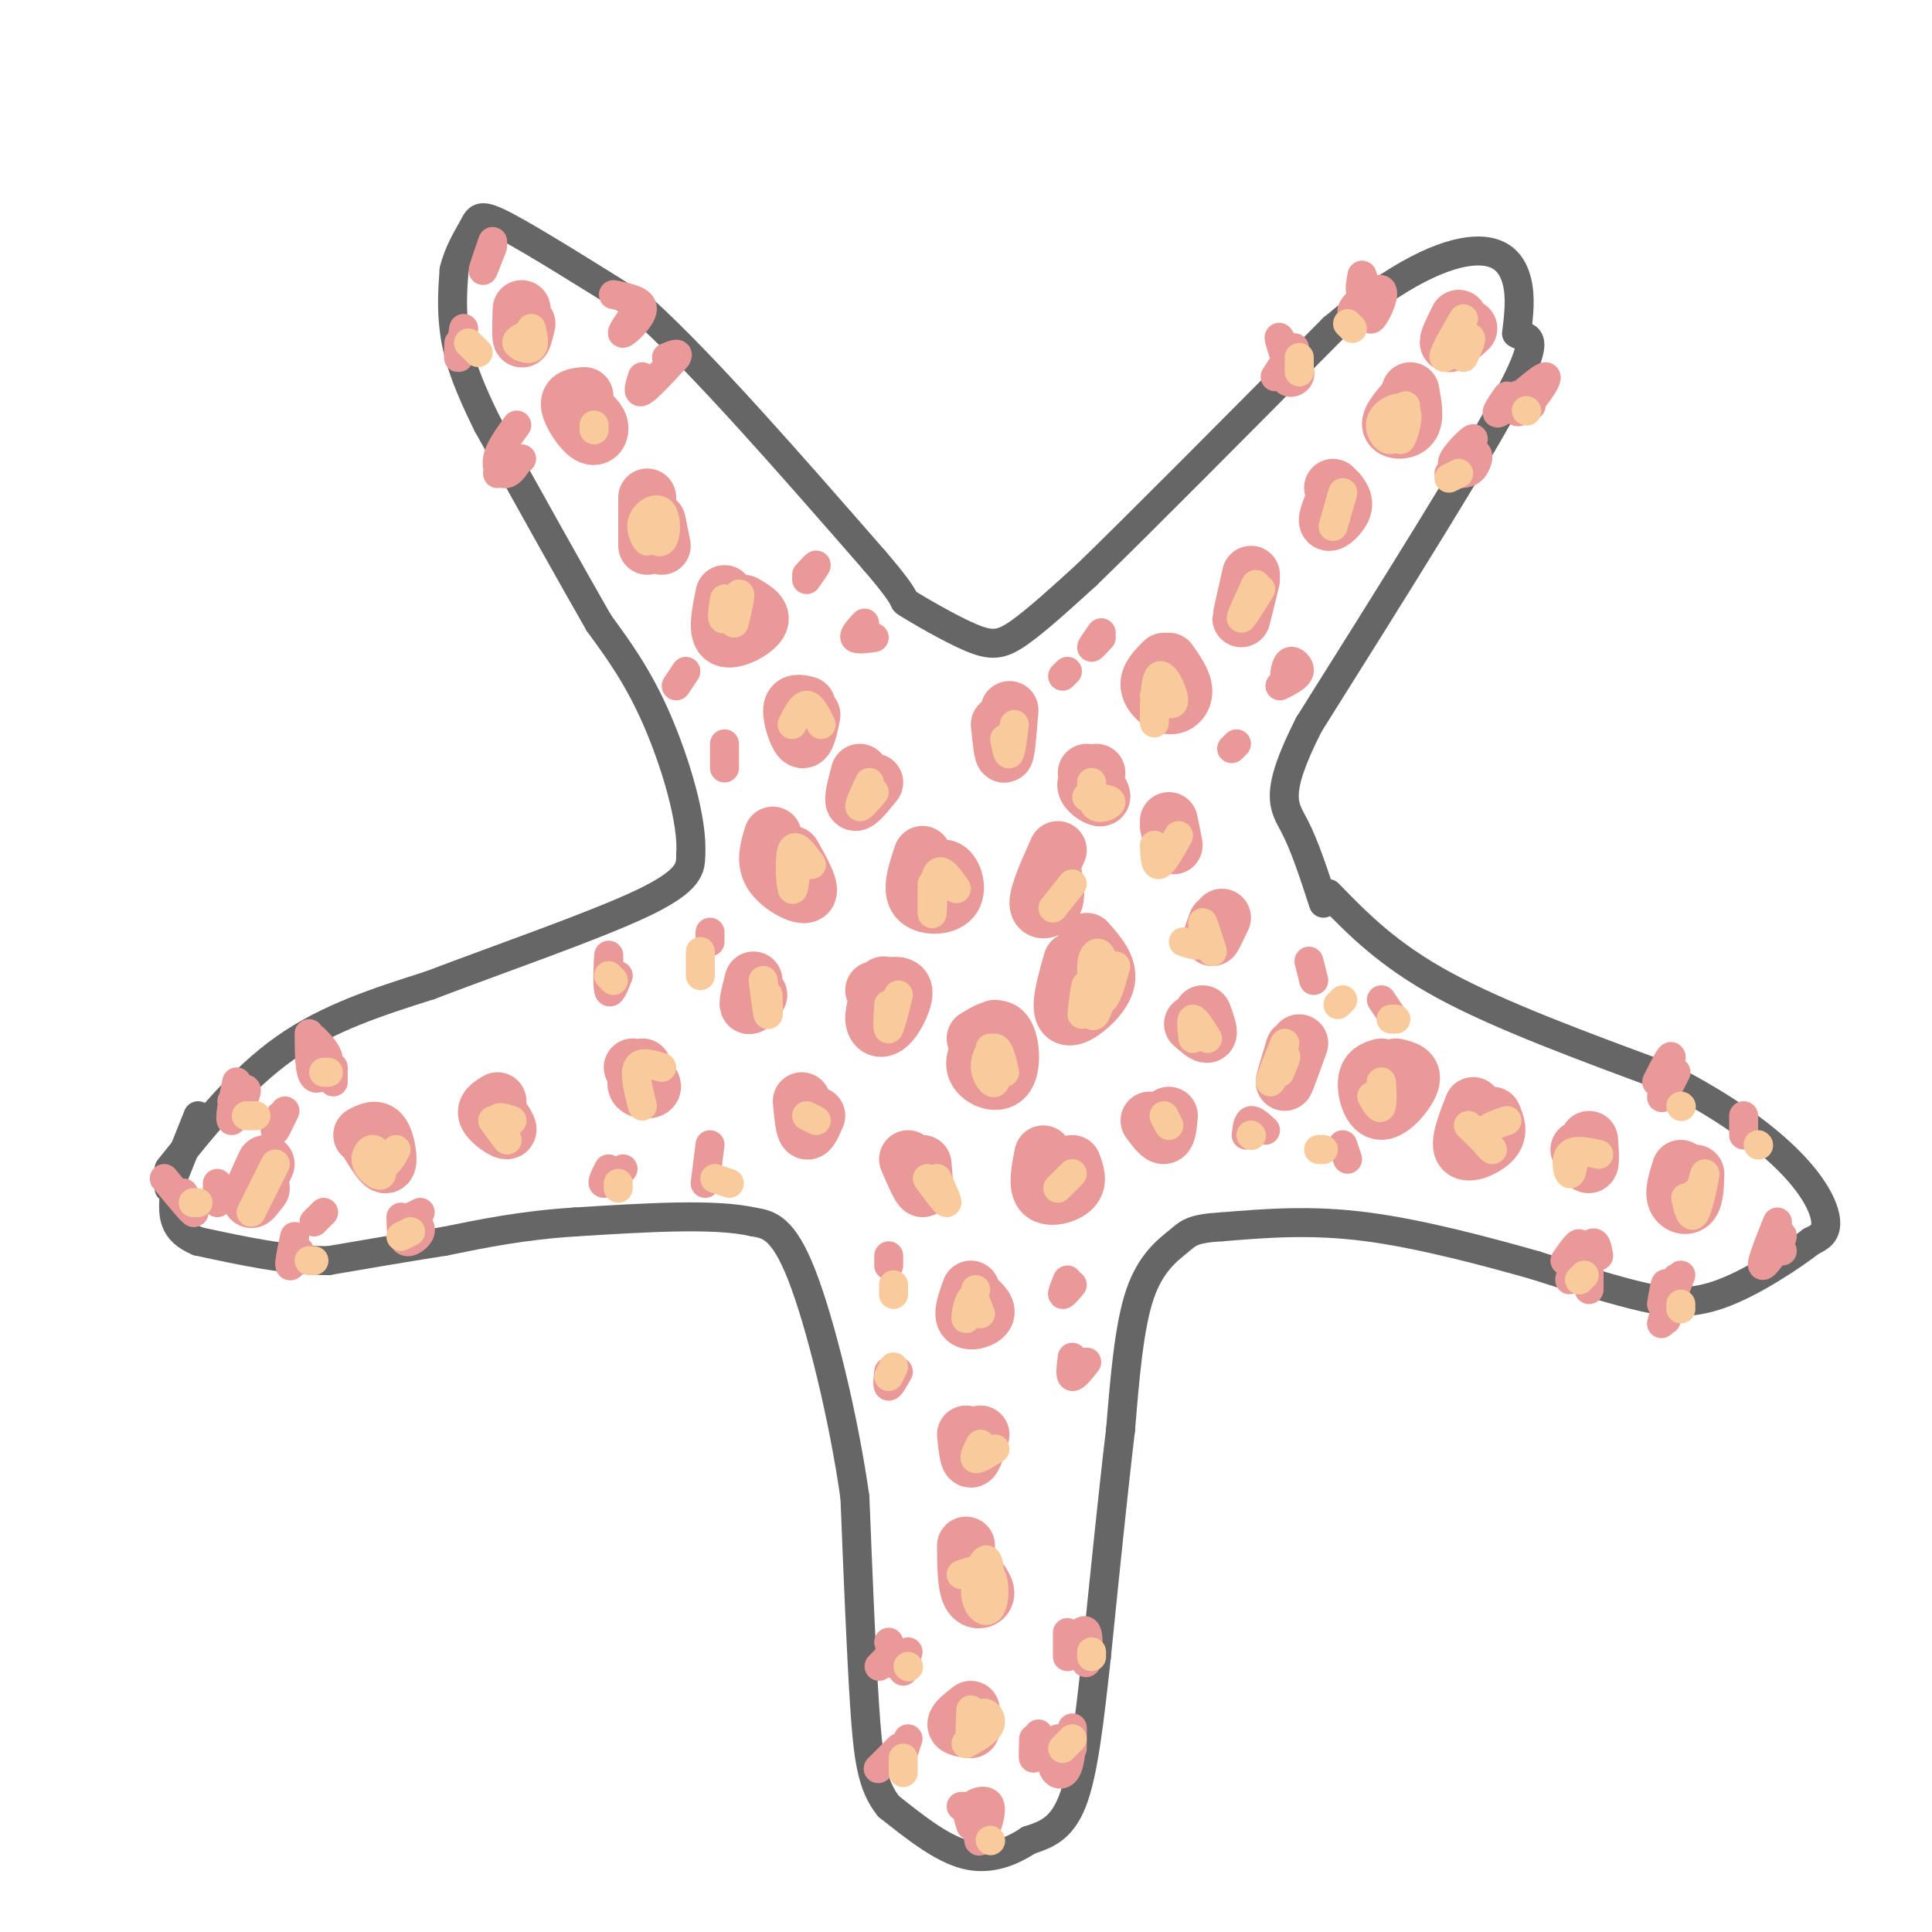 <svg viewBox='0 0 400 400' version='1.1' xmlns='http://www.w3.org/2000/svg' xmlns:xlink='http://www.w3.org/1999/xlink'><g fill='none' stroke='#666666' stroke-width='6' stroke-linecap='round' stroke-linejoin='round'><path d='M35,246c0.000,0.000 6.000,-15.000 6,-15'/><path d='M35,242c7.500,-9.333 15.000,-18.667 24,-25c9.000,-6.333 19.500,-9.667 30,-13'/><path d='M89,204c14.000,-5.356 34.000,-12.244 44,-17c10.000,-4.756 10.000,-7.378 10,-10'/><path d='M143,177c0.533,-6.889 -3.133,-19.111 -7,-28c-3.867,-8.889 -7.933,-14.444 -12,-20'/><path d='M124,129c-5.833,-10.167 -14.417,-25.583 -23,-41'/><path d='M101,88c-5.133,-10.289 -6.467,-15.511 -7,-20c-0.533,-4.489 -0.267,-8.244 0,-12'/><path d='M94,56c0.821,-3.690 2.875,-6.917 4,-9c1.125,-2.083 1.321,-3.024 7,0c5.679,3.024 16.839,10.012 28,17'/><path d='M133,64c12.667,11.500 30.333,31.750 48,52'/><path d='M181,116c8.338,9.681 5.183,7.884 7,9c1.817,1.116 8.604,5.147 13,7c4.396,1.853 6.399,1.530 10,-1c3.601,-2.530 8.801,-7.265 14,-12'/><path d='M225,119c10.833,-10.500 30.917,-30.750 51,-51'/><path d='M276,68c13.917,-11.738 23.208,-15.583 29,-16c5.792,-0.417 8.083,2.595 9,6c0.917,3.405 0.458,7.202 0,11'/><path d='M314,69c1.644,1.311 5.756,-0.911 -1,12c-6.756,12.911 -24.378,40.956 -42,69'/><path d='M271,150c-7.467,14.689 -5.133,16.911 -3,21c2.133,4.089 4.067,10.044 6,16'/><path d='M275,185c6.167,6.333 12.333,12.667 24,19c11.667,6.333 28.833,12.667 46,19'/><path d='M345,223c12.548,6.345 20.917,12.708 26,18c5.083,5.292 6.881,9.512 7,12c0.119,2.488 -1.440,3.244 -3,4'/><path d='M375,257c-3.929,3.036 -12.250,8.625 -19,11c-6.750,2.375 -11.929,1.536 -18,0c-6.071,-1.536 -13.036,-3.768 -20,-6'/><path d='M318,262c-9.556,-2.711 -23.444,-6.489 -35,-8c-11.556,-1.511 -20.778,-0.756 -30,0'/><path d='M253,254c-6.250,0.357 -6.875,1.250 -9,3c-2.125,1.750 -5.750,4.357 -8,11c-2.250,6.643 -3.125,17.321 -4,28'/><path d='M232,296c-1.500,12.500 -3.250,29.750 -5,47'/><path d='M227,343c-1.489,13.622 -2.711,24.178 -5,30c-2.289,5.822 -5.644,6.911 -9,8'/><path d='M213,381c-3.578,2.356 -8.022,4.244 -13,3c-4.978,-1.244 -10.489,-5.622 -16,-10'/><path d='M184,374c-3.511,-4.311 -4.289,-10.089 -5,-21c-0.711,-10.911 -1.356,-26.956 -2,-43'/><path d='M177,310c-2.311,-16.422 -7.089,-35.978 -11,-46c-3.911,-10.022 -6.956,-10.511 -10,-11'/><path d='M156,253c-7.833,-1.833 -22.417,-0.917 -37,0'/><path d='M119,253c-10.667,0.667 -18.833,2.333 -27,4'/><path d='M92,257c-8.500,1.333 -16.250,2.667 -24,4'/><path d='M68,261c-8.500,0.000 -17.750,-2.000 -27,-4'/><path d='M41,257c-5.333,-2.167 -5.167,-5.583 -5,-9'/></g>
<g fill='none' stroke='#ea9999' stroke-width='12' stroke-linecap='round' stroke-linejoin='round'><path d='M108,64c-0.083,2.750 -0.167,5.500 0,6c0.167,0.500 0.583,-1.250 1,-3'/><path d='M121,82c-1.637,0.131 -3.274,0.262 -3,2c0.274,1.738 2.458,5.083 4,6c1.542,0.917 2.440,-0.595 2,-2c-0.440,-1.405 -2.220,-2.702 -4,-4'/><path d='M134,103c0.000,0.000 0.000,10.000 0,10'/><path d='M137,113c0.000,0.000 -1.000,-5.000 -1,-5'/><path d='M150,123c-0.844,4.044 -1.689,8.089 0,9c1.689,0.911 5.911,-1.311 7,-3c1.089,-1.689 -0.956,-2.844 -3,-4'/><path d='M167,146c-1.444,-0.356 -2.889,-0.711 -3,1c-0.111,1.711 1.111,5.489 2,6c0.889,0.511 1.444,-2.244 2,-5'/><path d='M178,160c-0.750,2.833 -1.500,5.667 -1,6c0.500,0.333 2.250,-1.833 4,-4'/><path d='M160,173c-0.844,2.756 -1.689,5.511 0,8c1.689,2.489 5.911,4.711 7,4c1.089,-0.711 -0.956,-4.356 -3,-8'/><path d='M156,203c-0.583,2.250 -1.167,4.500 -1,5c0.167,0.500 1.083,-0.750 2,-2'/><path d='M166,228c0.250,2.750 0.500,5.500 1,6c0.500,0.500 1.250,-1.250 2,-3'/><path d='M188,240c1.250,2.917 2.500,5.833 3,6c0.500,0.167 0.250,-2.417 0,-5'/><path d='M216,239c-0.667,3.378 -1.333,6.756 0,8c1.333,1.244 4.667,0.356 6,-1c1.333,-1.356 0.667,-3.178 0,-5'/><path d='M238,232c1.167,1.583 2.333,3.167 3,3c0.667,-0.167 0.833,-2.083 1,-4'/><path d='M247,212c1.333,1.167 2.667,2.333 3,2c0.333,-0.333 -0.333,-2.167 -1,-4'/><path d='M252,191c-0.583,1.583 -1.167,3.167 -1,3c0.167,-0.167 1.083,-2.083 2,-4'/><path d='M242,171c0.500,2.083 1.000,4.167 1,4c0.000,-0.167 -0.500,-2.583 -1,-5'/><path d='M227,160c-1.244,0.933 -2.489,1.867 -2,3c0.489,1.133 2.711,2.467 3,2c0.289,-0.467 -1.356,-2.733 -3,-5'/><path d='M209,147c-0.333,4.250 -0.667,8.500 -1,9c-0.333,0.500 -0.667,-2.750 -1,-6'/><path d='M191,177c-1.214,3.607 -2.429,7.214 -1,9c1.429,1.786 5.500,1.750 7,0c1.500,-1.750 0.429,-5.214 -1,-6c-1.429,-0.786 -3.214,1.107 -5,3'/><path d='M183,204c-1.060,2.637 -2.119,5.274 -2,7c0.119,1.726 1.417,2.542 3,1c1.583,-1.542 3.452,-5.440 3,-7c-0.452,-1.560 -3.226,-0.780 -6,0'/><path d='M206,213c-2.333,2.881 -4.667,5.762 -4,8c0.667,2.238 4.333,3.833 6,2c1.667,-1.833 1.333,-7.095 0,-9c-1.333,-1.905 -3.667,-0.452 -6,1'/><path d='M222,199c-0.982,3.417 -1.964,6.833 -2,9c-0.036,2.167 0.875,3.083 3,2c2.125,-1.083 5.464,-4.167 6,-7c0.536,-2.833 -1.732,-5.417 -4,-8'/><path d='M219,176c-2.022,4.511 -4.044,9.022 -4,11c0.044,1.978 2.156,1.422 3,0c0.844,-1.422 0.422,-3.711 0,-6'/><path d='M241,137c-1.613,1.607 -3.226,3.214 -3,5c0.226,1.786 2.292,3.750 4,4c1.708,0.250 3.060,-1.214 3,-3c-0.060,-1.786 -1.530,-3.893 -3,-6'/><path d='M259,119c-1.000,4.417 -2.000,8.833 -2,9c0.000,0.167 1.000,-3.917 2,-8'/><path d='M277,102c-1.222,2.778 -2.444,5.556 -2,6c0.444,0.444 2.556,-1.444 3,-3c0.444,-1.556 -0.778,-2.778 -2,-4'/><path d='M292,82c-2.133,2.378 -4.267,4.756 -4,6c0.267,1.244 2.933,1.356 4,0c1.067,-1.356 0.533,-4.178 0,-7'/><path d='M302,66c-1.167,2.333 -2.333,4.667 -2,5c0.333,0.333 2.167,-1.333 4,-3'/><path d='M268,217c-1.083,3.583 -2.167,7.167 -2,7c0.167,-0.167 1.583,-4.083 3,-8'/><path d='M286,221c-1.411,0.429 -2.821,0.857 -3,3c-0.179,2.143 0.875,6.000 3,6c2.125,-0.000 5.321,-3.857 6,-6c0.679,-2.143 -1.161,-2.571 -3,-3'/><path d='M305,229c-1.511,3.911 -3.022,7.822 -2,9c1.022,1.178 4.578,-0.378 6,-2c1.422,-1.622 0.711,-3.311 0,-5'/><path d='M327,238c0.833,1.667 1.667,3.333 2,3c0.333,-0.333 0.167,-2.667 0,-5'/><path d='M348,242c-0.733,2.289 -1.467,4.578 -1,6c0.467,1.422 2.133,1.978 3,1c0.867,-0.978 0.933,-3.489 1,-6'/><path d='M201,267c-0.933,2.556 -1.867,5.111 -1,6c0.867,0.889 3.533,0.111 4,-1c0.467,-1.111 -1.267,-2.556 -3,-4'/><path d='M200,297c0.250,2.500 0.500,5.000 1,5c0.500,0.000 1.250,-2.500 2,-5'/><path d='M200,320c0.022,4.111 0.044,8.222 1,10c0.956,1.778 2.844,1.222 3,0c0.156,-1.222 -1.422,-3.111 -3,-5'/><path d='M201,354c-1.500,1.167 -3.000,2.333 -3,3c0.000,0.667 1.500,0.833 3,1'/><path d='M133,221c-0.844,1.600 -1.689,3.200 -1,4c0.689,0.800 2.911,0.800 3,0c0.089,-0.800 -1.956,-2.400 -4,-4'/><path d='M103,228c-1.356,0.822 -2.711,1.644 -2,3c0.711,1.356 3.489,3.244 4,3c0.511,-0.244 -1.244,-2.622 -3,-5'/><path d='M76,236c1.711,2.778 3.422,5.556 4,5c0.578,-0.556 0.022,-4.444 -1,-6c-1.022,-1.556 -2.511,-0.778 -4,0'/><path d='M55,241c-1.417,3.083 -2.833,6.167 -3,7c-0.167,0.833 0.917,-0.583 2,-2'/></g>
<g fill='none' stroke='#ea9999' stroke-width='6' stroke-linecap='round' stroke-linejoin='round'><path d='M147,195c0.000,0.000 0.000,-2.000 0,-2'/><path d='M128,202c-0.844,2.133 -1.689,4.267 -2,3c-0.311,-1.267 -0.089,-5.933 0,-7c0.089,-1.067 0.044,1.467 0,4'/><path d='M126,242c-0.750,1.500 -1.500,3.000 -1,3c0.500,0.000 2.250,-1.500 4,-3'/><path d='M147,237c-0.500,4.000 -1.000,8.000 -1,8c0.000,0.000 0.500,-4.000 1,-8'/><path d='M184,260c0.000,0.000 0.000,2.000 0,2'/><path d='M184,284c-0.167,1.500 -0.333,3.000 0,3c0.333,0.000 1.167,-1.500 2,-3'/><path d='M221,265c-0.583,1.417 -1.167,2.833 -1,3c0.167,0.167 1.083,-0.917 2,-2'/><path d='M222,281c-0.250,1.917 -0.500,3.833 0,4c0.500,0.167 1.750,-1.417 3,-3'/><path d='M221,338c0.000,2.417 0.000,4.833 0,5c0.000,0.167 0.000,-1.917 0,-4'/><path d='M214,360c-0.083,2.083 -0.167,4.167 0,4c0.167,-0.167 0.583,-2.583 1,-5'/><path d='M188,342c-0.500,2.000 -1.000,4.000 -1,4c0.000,0.000 0.500,-2.000 1,-4'/><path d='M188,360c-0.500,1.500 -1.000,3.000 -1,3c0.000,0.000 0.500,-1.500 1,-3'/><path d='M199,374c0.000,0.000 5.000,0.000 5,0'/><path d='M69,221c0.000,0.000 0.000,3.000 0,3'/><path d='M58,231c-0.583,1.583 -1.167,3.167 -1,3c0.167,-0.167 1.083,-2.083 2,-4'/><path d='M45,249c0.000,0.000 0.000,-4.000 0,-4'/><path d='M67,251c-1.000,1.000 -2.000,2.000 -2,2c0.000,0.000 1.000,-1.000 2,-2'/><path d='M85,252c0.000,0.000 2.000,-1.000 2,-1'/><path d='M150,159c0.000,0.000 0.000,-5.000 0,-5'/><path d='M142,139c0.000,0.000 -2.000,3.000 -2,3'/><path d='M167,119c1.000,-1.083 2.000,-2.167 2,-2c0.000,0.167 -1.000,1.583 -2,3'/><path d='M179,129c-1.167,1.250 -2.333,2.500 -2,3c0.333,0.500 2.167,0.250 4,0'/><path d='M133,78c-0.583,1.833 -1.167,3.667 0,3c1.167,-0.667 4.083,-3.833 7,-7'/><path d='M140,74c0.833,-1.167 -0.583,-0.583 -2,0'/><path d='M107,88c-1.817,2.499 -3.633,4.998 -4,7c-0.367,2.002 0.716,3.506 2,3c1.284,-0.506 2.769,-3.021 2,-3c-0.769,0.021 -3.791,2.577 -4,3c-0.209,0.423 2.396,-1.289 5,-3'/><path d='M96,68c-0.417,2.750 -0.833,5.500 -1,6c-0.167,0.500 -0.083,-1.250 0,-3'/><path d='M102,51c-1.000,2.583 -2.000,5.167 -2,5c0.000,-0.167 1.000,-3.083 2,-6'/><path d='M132,64c-1.844,2.600 -3.689,5.200 -3,5c0.689,-0.200 3.911,-3.200 4,-5c0.089,-1.800 -2.956,-2.400 -6,-3'/><path d='M64,214c0.022,4.022 0.044,8.044 1,9c0.956,0.956 2.844,-1.156 3,-3c0.156,-1.844 -1.422,-3.422 -3,-5'/><path d='M49,224c-0.822,4.089 -1.644,8.178 -1,8c0.644,-0.178 2.756,-4.622 3,-6c0.244,-1.378 -1.378,0.311 -3,2'/><path d='M61,256c-0.583,2.750 -1.167,5.500 -1,6c0.167,0.500 1.083,-1.250 2,-3'/><path d='M83,252c0.044,2.267 0.089,4.533 1,5c0.911,0.467 2.689,-0.867 3,-2c0.311,-1.133 -0.844,-2.067 -2,-3'/><path d='M34,244c2.667,3.250 5.333,6.500 6,7c0.667,0.500 -0.667,-1.750 -2,-4'/><path d='M184,340c0.756,2.511 1.511,5.022 2,5c0.489,-0.022 0.711,-2.578 0,-3c-0.711,-0.422 -2.356,1.289 -4,3'/><path d='M184,364c-1.333,1.333 -2.667,2.667 -2,2c0.667,-0.667 3.333,-3.333 4,-4c0.667,-0.667 -0.667,0.667 -2,2'/><path d='M203,377c-0.345,2.458 -0.690,4.917 0,4c0.690,-0.917 2.417,-5.208 2,-7c-0.417,-1.792 -2.976,-1.083 -4,0c-1.024,1.083 -0.512,2.542 0,4'/><path d='M219,360c-0.732,2.274 -1.464,4.548 -1,6c0.464,1.452 2.125,2.083 3,0c0.875,-2.083 0.964,-6.881 1,-8c0.036,-1.119 0.018,1.440 0,4'/><path d='M224,341c0.356,1.978 0.711,3.956 1,3c0.289,-0.956 0.511,-4.844 0,-6c-0.511,-1.156 -1.756,0.422 -3,2'/><path d='M331,260c-0.315,-1.863 -0.631,-3.726 -2,-2c-1.369,1.726 -3.792,7.042 -4,7c-0.208,-0.042 1.798,-5.440 2,-7c0.202,-1.560 -1.399,0.720 -3,3'/><path d='M348,264c-2.067,5.333 -4.133,10.667 -4,10c0.133,-0.667 2.467,-7.333 3,-9c0.533,-1.667 -0.733,1.667 -2,5'/><path d='M368,253c-1.827,4.536 -3.655,9.071 -3,9c0.655,-0.071 3.792,-4.750 4,-6c0.208,-1.250 -2.512,0.929 -3,2c-0.488,1.071 1.256,1.036 3,1'/><path d='M345,269c-0.022,2.556 -0.044,5.111 0,4c0.044,-1.111 0.156,-5.889 0,-7c-0.156,-1.111 -0.578,1.444 -1,4'/><path d='M329,263c0.000,0.000 0.000,4.000 0,4'/><path d='M347,222c-1.556,3.111 -3.111,6.222 -3,5c0.111,-1.222 1.889,-6.778 2,-8c0.111,-1.222 -1.444,1.889 -3,5'/><path d='M361,231c0.000,0.000 0.000,4.000 0,4'/><path d='M267,73c0.778,2.022 1.556,4.044 1,3c-0.556,-1.044 -2.444,-5.156 -3,-6c-0.556,-0.844 0.222,1.578 1,4'/><path d='M282,57c-0.333,1.667 -0.667,3.333 0,4c0.667,0.667 2.333,0.333 4,0'/><path d='M282,57c0.960,2.780 1.920,5.560 1,7c-0.920,1.440 -3.721,1.541 -3,0c0.721,-1.541 4.963,-4.722 6,-4c1.037,0.722 -1.132,5.349 -2,6c-0.868,0.651 -0.434,-2.675 0,-6'/><path d='M267,72c1.268,2.321 2.536,4.643 2,6c-0.536,1.357 -2.875,1.750 -3,0c-0.125,-1.750 1.964,-5.643 2,-6c0.036,-0.357 -1.982,2.821 -4,6'/><path d='M303,97c-1.489,-0.141 -2.978,-0.283 -2,-2c0.978,-1.717 4.422,-5.010 4,-4c-0.422,1.010 -4.711,6.322 -5,7c-0.289,0.678 3.422,-3.279 5,-4c1.578,-0.721 1.022,1.794 0,3c-1.022,1.206 -2.511,1.103 -4,1'/><path d='M312,82c-1.581,2.300 -3.161,4.600 -1,3c2.161,-1.600 8.064,-7.099 9,-7c0.936,0.099 -3.094,5.796 -5,7c-1.906,1.204 -1.687,-2.085 -1,-3c0.687,-0.915 1.844,0.542 3,2'/><path d='M267,137c-0.452,1.649 -0.905,3.298 -1,3c-0.095,-0.298 0.167,-2.542 1,-3c0.833,-0.458 2.238,0.869 2,2c-0.238,1.131 -2.119,2.065 -4,3'/><path d='M255,155c0.000,0.000 1.000,-1.000 1,-1'/><path d='M228,131c-1.000,1.417 -2.000,2.833 -2,3c0.000,0.167 1.000,-0.917 2,-2'/><path d='M221,139c0.000,0.000 -1.000,1.000 -1,1'/><path d='M271,199c0.000,0.000 1.000,4.000 1,4'/><path d='M286,207c0.000,0.000 2.000,3.000 2,3'/><path d='M258,235c0.167,-1.417 0.333,-2.833 1,-3c0.667,-0.167 1.833,0.917 3,2'/><path d='M278,237c0.000,0.000 1.000,3.000 1,3'/></g>
<g fill='none' stroke='#f9cb9c' stroke-width='6' stroke-linecap='round' stroke-linejoin='round'><path d='M110,68c0.400,1.756 0.800,3.511 0,4c-0.800,0.489 -2.800,-0.289 -3,-1c-0.200,-0.711 1.400,-1.356 3,-2'/><path d='M123,88c0.000,0.000 0.000,1.000 0,1'/><path d='M133,109c0.650,1.606 1.299,3.213 1,3c-0.299,-0.213 -1.547,-2.245 -1,-4c0.547,-1.755 2.889,-3.233 4,-2c1.111,1.233 0.991,5.178 0,6c-0.991,0.822 -2.855,-1.479 -3,-3c-0.145,-1.521 1.427,-2.260 3,-3'/><path d='M150,124c-0.356,2.378 -0.711,4.756 0,4c0.711,-0.756 2.489,-4.644 3,-5c0.511,-0.356 -0.244,2.822 -1,6'/><path d='M164,150c1.000,-2.000 2.000,-4.000 3,-4c1.000,0.000 2.000,2.000 3,4'/><path d='M180,162c-1.083,2.333 -2.167,4.667 -2,5c0.167,0.333 1.583,-1.333 3,-3'/><path d='M193,183c-0.022,3.489 -0.044,6.978 0,6c0.044,-0.978 0.156,-6.422 1,-8c0.844,-1.578 2.422,0.711 4,3'/><path d='M165,178c-0.333,3.489 -0.667,6.978 -1,6c-0.333,-0.978 -0.667,-6.422 0,-8c0.667,-1.578 2.333,0.711 4,3'/><path d='M158,203c0.417,3.250 0.833,6.500 1,7c0.167,0.500 0.083,-1.750 0,-4'/><path d='M167,231c0.000,0.000 2.000,1.000 2,1'/><path d='M184,208c-0.167,2.667 -0.333,5.333 0,5c0.333,-0.333 1.167,-3.667 2,-7'/><path d='M205,217c0.696,3.149 1.393,6.298 1,7c-0.393,0.702 -1.875,-1.042 -2,-3c-0.125,-1.958 1.107,-4.131 2,-4c0.893,0.131 1.446,2.565 2,5'/><path d='M231,200c-0.985,3.638 -1.969,7.277 -3,7c-1.031,-0.277 -2.107,-4.469 -2,-7c0.107,-2.531 1.399,-3.402 2,-2c0.601,1.402 0.512,5.077 0,8c-0.512,2.923 -1.445,5.095 -2,4c-0.555,-1.095 -0.730,-5.456 -1,-6c-0.270,-0.544 -0.635,2.728 -1,6'/><path d='M222,183c0.000,0.000 -4.000,5.000 -4,5'/><path d='M226,162c-0.022,2.200 -0.044,4.400 1,5c1.044,0.600 3.156,-0.400 3,-1c-0.156,-0.600 -2.578,-0.800 -5,-1'/><path d='M210,150c-0.333,2.750 -0.667,5.500 -1,6c-0.333,0.500 -0.667,-1.250 -1,-3'/><path d='M239,146c0.000,2.440 0.000,4.881 0,3c0.000,-1.881 0.000,-8.083 1,-9c1.000,-0.917 3.000,3.452 3,5c0.000,1.548 -2.000,0.274 -4,-1'/><path d='M261,122c-1.917,3.083 -3.833,6.167 -4,6c-0.167,-0.167 1.417,-3.583 3,-7'/><path d='M278,102c0.000,0.000 -2.000,7.000 -2,7'/><path d='M290,85c-0.458,2.869 -0.915,5.738 -2,6c-1.085,0.262 -2.796,-2.085 -2,-4c0.796,-1.915 4.099,-3.400 5,-2c0.901,1.400 -0.600,5.686 -1,6c-0.400,0.314 0.300,-3.343 1,-7'/><path d='M303,66c-2.267,3.911 -4.533,7.822 -4,8c0.533,0.178 3.867,-3.378 5,-4c1.133,-0.622 0.067,1.689 -1,4'/><path d='M239,175c0.083,2.167 0.167,4.333 1,4c0.833,-0.333 2.417,-3.167 4,-6'/><path d='M245,195c1.733,0.578 3.467,1.156 4,0c0.533,-1.156 -0.133,-4.044 0,-4c0.133,0.044 1.067,3.022 2,6'/><path d='M247,215c-0.250,-2.000 -0.500,-4.000 0,-4c0.500,0.000 1.750,2.000 3,4'/><path d='M241,231c0.000,0.000 1.000,2.000 1,2'/><path d='M266,216c-1.622,4.000 -3.244,8.000 -3,8c0.244,0.000 2.356,-4.000 3,-5c0.644,-1.000 -0.178,1.000 -1,3'/><path d='M284,227c0.844,1.489 1.689,2.978 2,2c0.311,-0.978 0.089,-4.422 0,-5c-0.089,-0.578 -0.044,1.711 0,4'/><path d='M304,233c2.444,2.378 4.889,4.756 5,5c0.111,0.244 -2.111,-1.644 -2,-3c0.111,-1.356 2.556,-2.178 5,-3'/><path d='M326,239c-0.289,2.133 -0.578,4.267 -1,4c-0.422,-0.267 -0.978,-2.933 0,-4c0.978,-1.067 3.489,-0.533 6,0'/><path d='M351,247c-0.274,2.315 -0.548,4.631 0,3c0.548,-1.631 1.917,-7.208 2,-7c0.083,0.208 -1.119,6.202 -2,8c-0.881,1.798 -1.440,-0.601 -2,-3'/><path d='M219,246c0.000,0.000 3.000,-3.000 3,-3'/><path d='M192,244c1.833,2.500 3.667,5.000 4,5c0.333,0.000 -0.833,-2.500 -2,-5'/><path d='M202,267c-0.911,3.044 -1.822,6.089 -2,6c-0.178,-0.089 0.378,-3.311 1,-4c0.622,-0.689 1.311,1.156 2,3'/><path d='M203,299c-0.750,1.417 -1.500,2.833 -1,3c0.500,0.167 2.250,-0.917 4,-2'/><path d='M199,326c2.431,-0.820 4.861,-1.640 6,0c1.139,1.640 0.986,5.738 0,7c-0.986,1.262 -2.804,-0.314 -3,-3c-0.196,-2.686 1.230,-6.482 2,-7c0.770,-0.518 0.885,2.241 1,5'/><path d='M201,354c-0.137,3.137 -0.274,6.274 0,6c0.274,-0.274 0.958,-3.958 2,-5c1.042,-1.042 2.440,0.560 2,2c-0.440,1.440 -2.720,2.720 -5,4'/><path d='M133,229c-0.833,-3.333 -1.667,-6.667 -1,-8c0.667,-1.333 2.833,-0.667 5,0'/><path d='M102,232c1.556,2.133 3.111,4.267 3,4c-0.111,-0.267 -1.889,-2.933 -2,-4c-0.111,-1.067 1.444,-0.533 3,0'/><path d='M82,238c-0.955,1.768 -1.910,3.537 -3,3c-1.090,-0.537 -2.314,-3.379 -2,-3c0.314,0.379 2.167,3.978 2,5c-0.167,1.022 -2.353,-0.532 -3,-2c-0.647,-1.468 0.244,-2.848 1,-3c0.756,-0.152 1.378,0.924 2,2'/><path d='M57,241c0.000,0.000 -5.000,10.000 -5,10'/><path d='M126,202c0.000,0.000 1.000,1.000 1,1'/><path d='M145,197c0.000,0.000 0.000,5.000 0,5'/><path d='M128,246c0.000,0.000 0.000,-1.000 0,-1'/><path d='M151,245c0.000,0.000 -3.000,-1.000 -3,-1'/><path d='M68,222c0.000,0.000 -1.000,0.000 -1,0'/><path d='M51,231c0.000,0.000 2.000,0.000 2,0'/><path d='M40,249c0.000,0.000 1.000,0.000 1,0'/><path d='M64,261c0.000,0.000 1.000,0.000 1,0'/><path d='M83,256c0.000,0.000 2.000,-1.000 2,-1'/><path d='M185,268c0.000,0.000 0.000,-2.000 0,-2'/><path d='M185,283c0.000,0.000 -1.000,2.000 -1,2'/><path d='M188,345c0.000,0.000 0.100,0.100 0.1,0.1'/><path d='M187,364c0.000,0.000 0.000,3.000 0,3'/><path d='M205,381c0.000,0.000 0.100,0.100 0.1,0.1'/><path d='M222,360c0.000,0.000 -2.000,2.000 -2,2'/><path d='M226,343c0.000,0.000 0.000,-1.000 0,-1'/><path d='M259,235c0.000,0.000 0.100,0.100 0.1,0.1'/><path d='M273,238c0.000,0.000 1.000,0.000 1,0'/><path d='M277,208c0.000,0.000 1.000,-1.000 1,-1'/><path d='M289,211c0.000,0.000 -1.000,0.000 -1,0'/><path d='M327,265c0.000,0.000 1.000,-1.000 1,-1'/><path d='M348,270c0.000,0.000 0.000,1.000 0,1'/><path d='M348,229c0.000,0.000 0.100,0.100 0.1,0.1'/><path d='M364,237c0.000,0.000 0.100,0.100 0.1,0.1'/><path d='M269,77c0.000,0.000 0.000,-3.000 0,-3'/><path d='M280,68c0.000,0.000 -1.000,-1.000 -1,-1'/><path d='M300,99c0.000,0.000 2.000,-1.000 2,-1'/><path d='M316,85c0.000,0.000 0.100,0.100 0.1,0.1'/><path d='M99,73c0.000,0.000 -2.000,-2.000 -2,-2'/></g>
</svg>